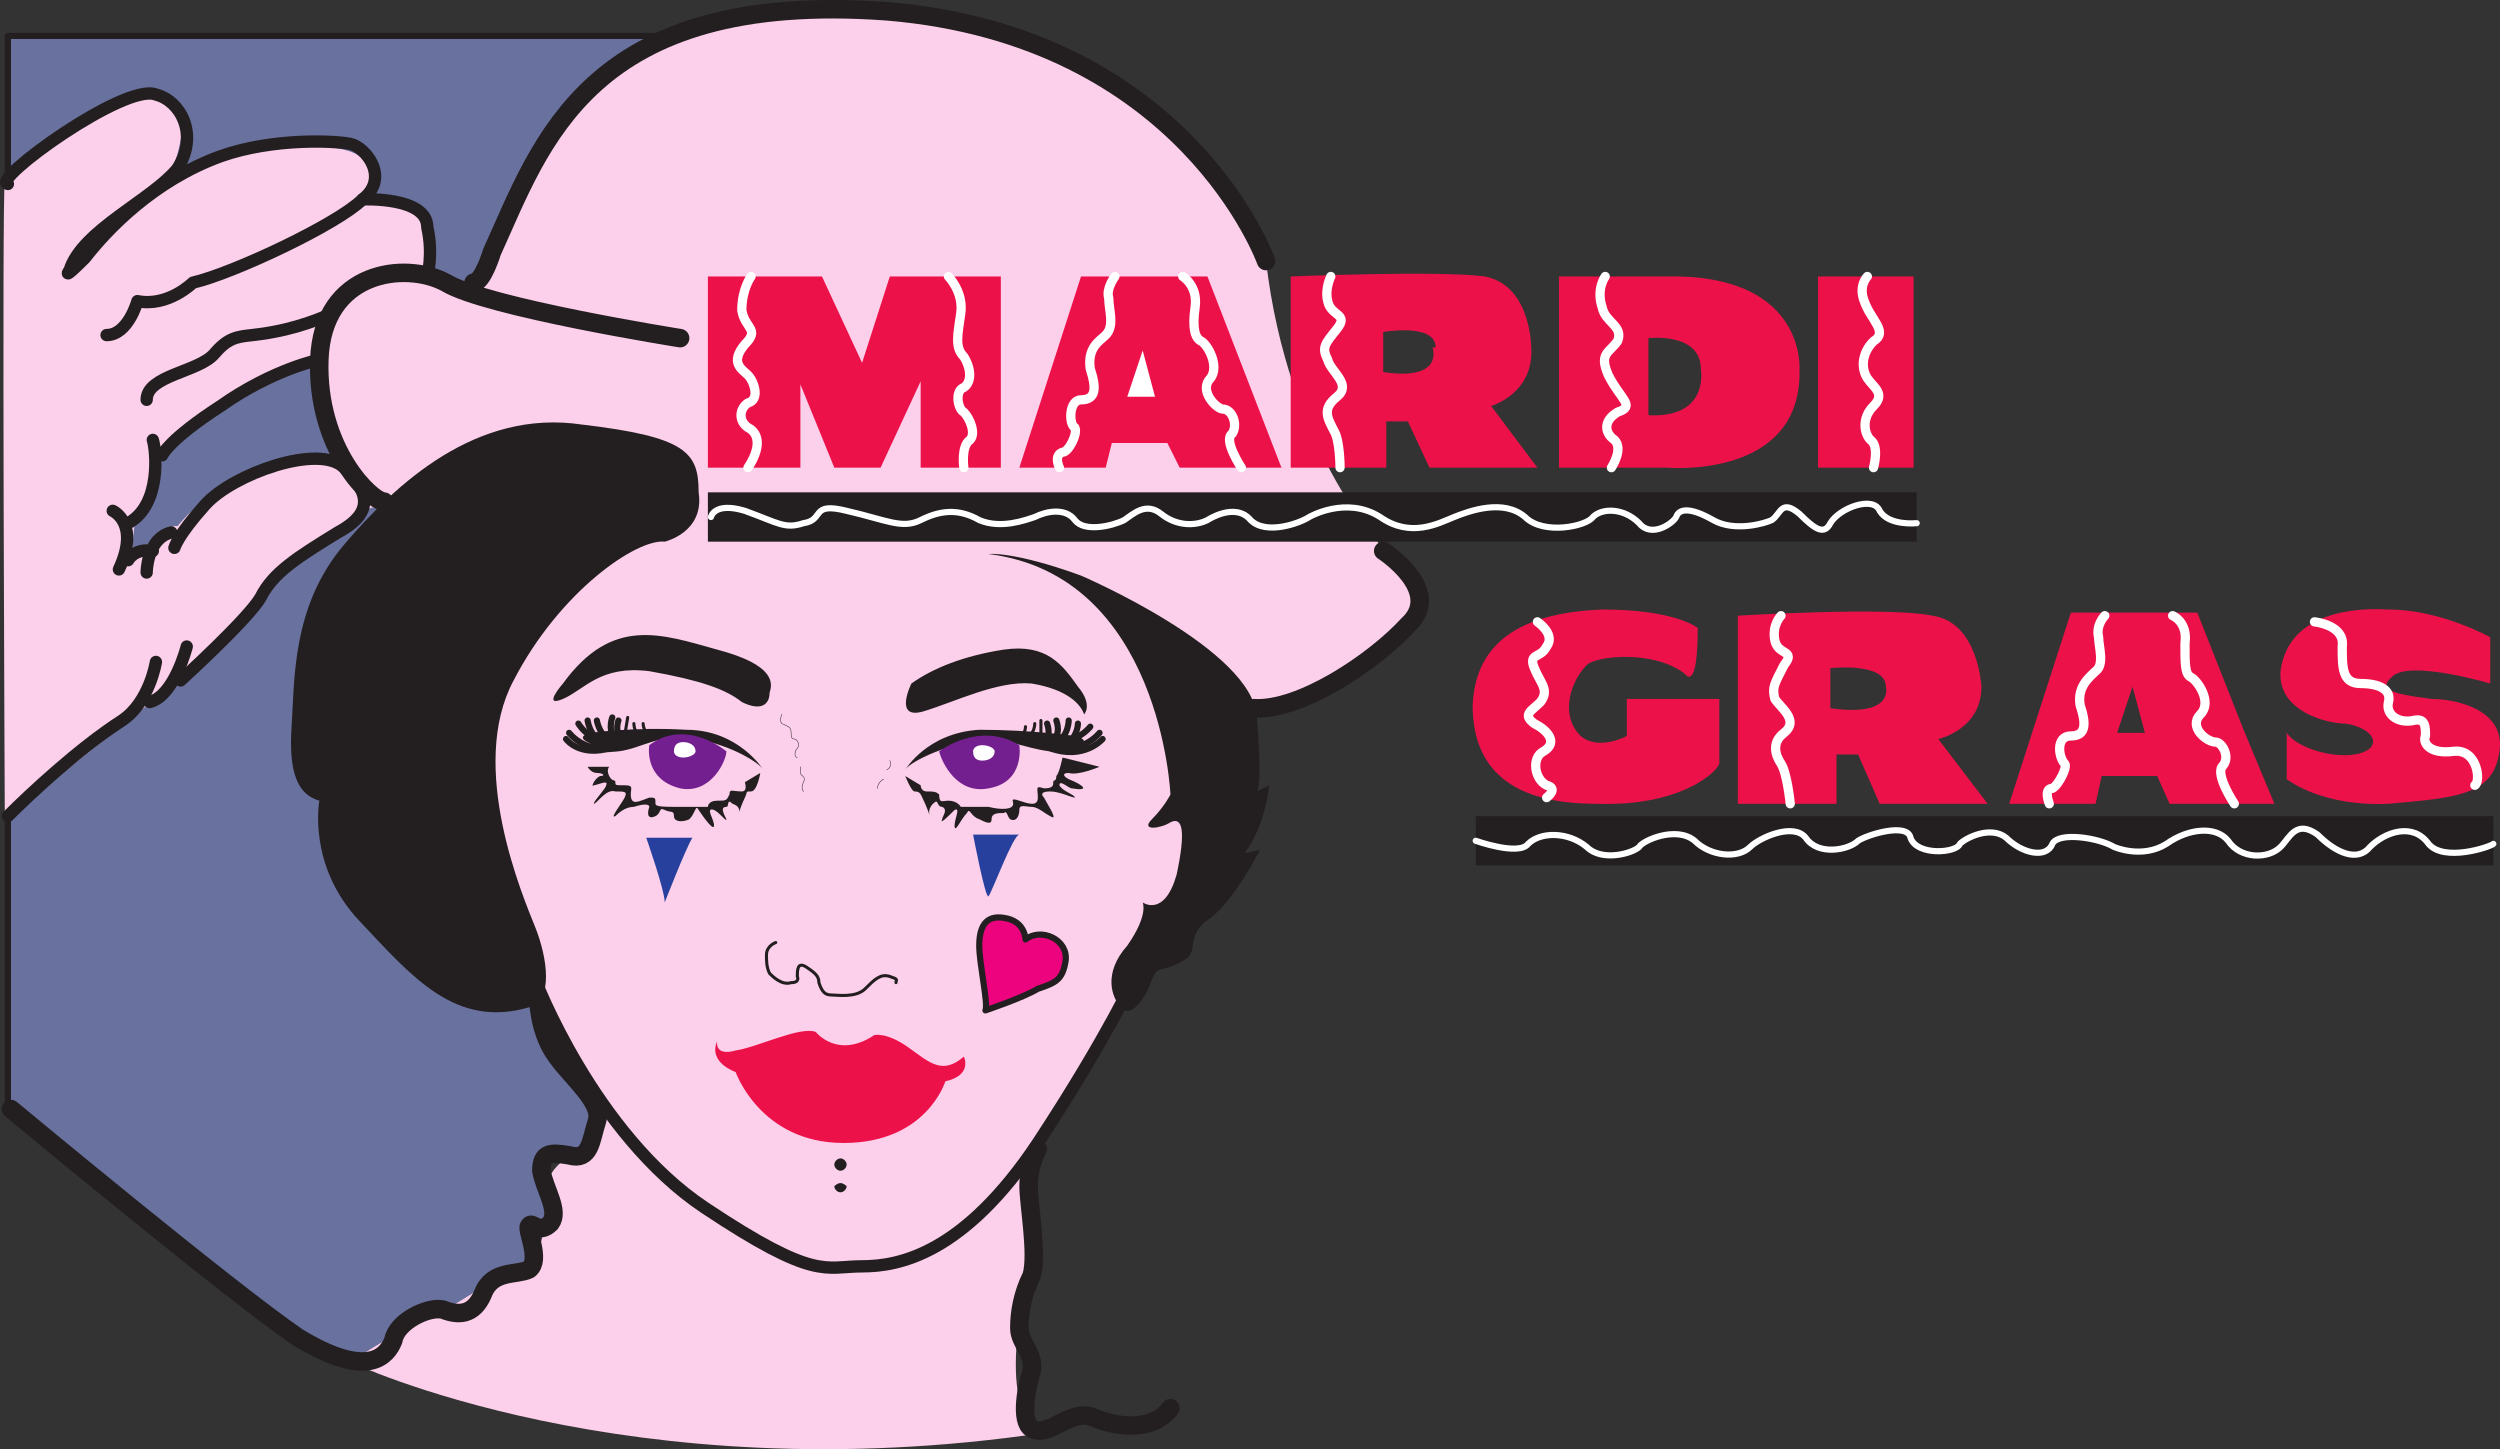 <svg xmlns="http://www.w3.org/2000/svg" width="608.042" height="352.471"><rect width="100%" height="100%" fill="#333333" stroke="none"/><path fill="#69719f" fill-rule="evenodd" d="M171.42 8.743H1.92v259.5s-1.5 0 7.5 8.25c12 11.25 67.5 57 77.25 54 9-3 8.25-4.5 12-8.25 3-3 5.25-4.5 9-3.75 4.5 1.5 8.25 0 11.25-4.5s3-5.25 7.5-5.25c4.5.75 3-1.5 3-6.75s.75-.75 2.25-3.75c2.25-3.75 2.25-4.5.75-11.25-1.5-6-.75-6.75 4.5-6s9.75-6.75 9-10.5c0-3.75-26.25-66.75-26.25-66.75l51.75-195"/><path fill="#fccfea" fill-rule="evenodd" d="M307.92 63.493s-12.75-51-81-58.5c-69.75-7.5-94.5 14.25-109.5 65.25l-15-3.75s12.75-18.75-13.5-17.25c0 0 8.25-14.25-13.5-13.5-21 .75-34.5 6.75-34.5 8.25 0 0 9.75-22.5-3.75-21s-35.25 17.25-36 21c-.75 3 0 155.25 0 155.25l37.5-30s47.25-48.75 53.25-45.75c10.5 5.25 18.75 81.75 18.75 81.75s21.75 48.75 26.25 51.75c5.25 3 12.75 15.75 8.25 19.5-4.5 3-11.25 6.75-12 11.25-.75 3.75 0 17.25-4.5 18.75-5.25 2.25-15.75 9.75-21.75 12.75-6.75 2.25-21.75 12-21.75 12s67.5 32.25 168.75 17.25c0 0-9.75-.75-6-27.75 3-27.75 3.75-38.25 3.75-38.25s15-30.75 22.5-41.25c6.75-10.5 23.25-42 21.75-43.5s9-25.5 9-25.5 25.5-6 32.25-12.75c6-6 15.75-21-1.5-27 0 0-22.5-24-27.75-69"/><path fill="#69719f" fill-rule="evenodd" d="M76.92 88.993s-27.75 5.25-37.5 21.75c0 0-.75 11.25-6.75 17.25l-.75 7.5s3-3.75 3-2.25c0 0 6-6 8.25-5.25 0 0 15-19.5 38.25-16.5 0 0-5.25-15.75-4.5-22.5"/><path fill="#ed114a" fill-rule="evenodd" d="M172.17 113.743v-46.5h27.75l9.75 21 6.75-21h27v46.5h-19.5v-21l-9.75 21h-11.25l-8.25-20.25v20.25h-22.5"/><path fill="none" stroke="#fff" stroke-linecap="round" stroke-linejoin="round" stroke-miterlimit="10" stroke-width="2.25" d="M182.67 67.243s-2.25 3-2.25 8.25c.75 4.5 4.5 4.5.75 8.25-3.75 4.5-.75 6 .75 7.5s3 6 0 6.75c-2.25 1.5-2.25 4.5 0 6 3 1.5 3 5.25 0 9.75m48.75-46.5s3.75 3.75 3 9-1.5 8.25.75 10.5c1.5 2.25 2.25 6 0 7.5-2.25.75-1.5 5.25 0 6 1.5 1.5 3 5.25 1.5 6.75-2.25 1.5-1.5 6.75-1.5 6.75"/><path fill="#ed114a" fill-rule="evenodd" d="m262.92 67.243-15 46.5h21l1.5-6h13.5l3 6h24.75l-18-46.5h-30.75"/><path fill="none" stroke="#fff" stroke-linecap="round" stroke-linejoin="round" stroke-miterlimit="10" stroke-width="2.25" d="M271.17 67.243s-2.25 3-1.5 5.25c0 3 1.5 6.75-.75 9-1.5 1.5-4.5 3-3.75 8.25 1.5 4.5 1.5 7.5-2.25 7.5-3 0-3 6-1.5 6.75.75 1.5-1.5 6-3 6-2.25.75-.75 3.75-.75 3.75m30-46.5s3.75 2.25 3 7.5 0 7.5 1.5 8.25 4.5 6 2.25 9c-3 3 1.5 7.5 3 7.5 2.25 0 3.75 3.75 2.25 6-2.25 1.5 2.25 8.25 2.25 8.25"/><path fill="#fff" fill-rule="evenodd" d="m277.92 85.243-3.75 11.25h6.75zm0 0"/><path fill="#ed114a" fill-rule="evenodd" d="M313.92 67.243v46.5h23.25v-11.25h5.25l5.25 11.25h26.25l-11.25-15s10.5-3 9.75-14.25h-24s3 8.25-12 6v-9.75s12.75-2.25 12.75 3.75h23.25s0-15-11.25-17.25c-11.25-1.5-47.25 0-47.25 0"/><path fill="none" stroke="#fff" stroke-linecap="round" stroke-linejoin="round" stroke-miterlimit="10" stroke-width="2.25" d="M323.67 67.243s-1.5 3-.75 6c.75 3.75 5.25 3 2.25 6.75s-3.75 4.5-2.25 7.5c.75 3 6 6 2.25 9s-2.25 5.25-.75 8.25c1.5 2.25 1.5 9 1.5 9"/><path fill="#ed114a" fill-rule="evenodd" d="M408.42 67.243h-29.25v46.5h26.25s33 3 32.25-24h-24s2.25 12-12.75 11.25v-18.75s12.75-1.5 12.75 7.5c-.75 9.75 0 0 0 0h24s1.5-21.75-29.25-22.5"/><path fill="none" stroke="#fff" stroke-linecap="round" stroke-linejoin="round" stroke-miterlimit="10" stroke-width="2.25" d="M390.42 67.243s-2.25 3-.75 7.5c.75 3.75 5.25 4.5 3.75 8.25-2.25 3-4.5 3-2.25 8.25 3 6 6.75 7.5 2.25 9-3.75 2.25-3 5.25-.75 6.75 2.25 2.25-.75 6.75-.75 6.75"/><path fill="#ed114a" fill-rule="evenodd" d="M442.17 67.243v46.5h23.25v-46.5h-23.25"/><path fill="none" stroke="#fff" stroke-linecap="round" stroke-linejoin="round" stroke-miterlimit="10" stroke-width="2.25" d="M454.17 67.243s-2.25 2.25-.75 6c1.5 4.5 6 7.5 2.25 9.75-3 3-3 6.75-1.5 9s4.5 3.75 1.5 6.75-2.25 6.75-.75 8.25c2.25 1.5.75 6.75.75 6.75"/><path fill="#ed114a" fill-rule="evenodd" d="M422.67 149.743v45.75h24v-12h5.25l5.25 12h26.25l-12-15.75s10.5-2.25 10.5-12.75h-23.25s2.25 7.5-13.5 5.25v-9.75s13.5-1.5 13.5 4.5h23.25s-.75-15.75-12-17.25c-10.5-2.25-47.25 0-47.25 0"/><path fill="none" stroke="#fff" stroke-linecap="round" stroke-linejoin="round" stroke-miterlimit="10" stroke-width="2.25" d="M433.17 149.743s-2.25 2.25-1.5 6 5.25 2.25 2.25 6c-2.25 4.5-3 5.25-2.25 8.25 1.5 2.25 6 5.25 2.25 8.25-3 2.25-2.25 5.25-.75 7.5s2.25 9.75 2.25 9.75"/><path fill="#ed114a" fill-rule="evenodd" d="M534.42 148.993h-30.75l-15 46.5h21l1.5-6.75h13.5l3 6.75h25.5l-7.5-18-24 .75h-6.75l3.75-11.25 3 11.25 24-.75-11.25-28.5"/><path fill="none" stroke="#fff" stroke-linecap="round" stroke-linejoin="round" stroke-miterlimit="10" stroke-width="2.25" d="M511.92 149.743s-2.25 2.25-1.5 5.25c0 2.25 1.5 6.75-.75 8.25-1.5 1.5-4.5 3.75-3.75 8.25 1.5 4.5 1.5 7.5-2.25 7.5s-3 5.25-1.5 6.75c.75.75-1.5 5.25-3 6-2.25 0-.75 3.75-.75 3.75m30-45.75s3.75 1.5 3 6.75c0 5.25 0 7.5 1.5 8.25s5.25 6 2.25 9 1.5 6.75 3.75 6.75c1.5 0 3.75 3.75 1.5 6-1.5 2.25 3 9 3 9"/><path fill="#ed114a" fill-rule="evenodd" d="M412.92 152.743s-5.25-4.5-23.25-4.5c-18 .75-30.75 6.75-31.5 23.25 0 15.75 9.75 24 30 24 20.25.75 29.25-7.5 30-9.75v-15.75h-22.5v9s-6.75 3.75-11.25 0c-5.25-5.25-2.25-13.5 1.5-17.25 2.25-2.25 16.5-3.75 24 2.25 0 0 3 4.5 3-11.25"/><path fill="none" stroke="#fff" stroke-linecap="round" stroke-linejoin="round" stroke-miterlimit="10" stroke-width="2.25" d="M373.92 151.243s4.5 3 2.25 6c-1.5 3-4.5 1.5-3 5.25s3.75 5.25 1.5 8.25c-2.25 2.25-4.5 3-1.5 5.25 3 1.5 6 4.5 2.25 6.75-3 1.5-2.25 6.75.75 8.25 3 .75 0 3 0 3"/><path fill="#ed114a" fill-rule="evenodd" d="M605.67 154.993s-12-6.75-24.75-6.75c-12.75-.75-24.75 3-26.25 15-.75 9.75 11.25 12.75 15.75 12.75 5.25.75 8.25 3.75 6 6-4.5 3.75-17.25.75-20.25-3.75v11.25s8.25 6.75 24.75 6c17.25-1.5 25.5-2.25 27-12.75s-11.25-12.75-16.5-12.75c-5.25-.75-14.25-1.5-9.75-5.25 3.75-4.5 24 1.5 24 1.5v-11.25"/><path fill="none" stroke="#fff" stroke-linecap="round" stroke-linejoin="round" stroke-miterlimit="10" stroke-width="2.25" d="M562.92 151.243s7.5.75 6.75 6c0 5.25 0 9 4.5 9s7.5 1.5 6.75 4.5 2.25 5.25 6 4.5c3-.75 3 1.5 3 3.75-.75 1.5.75 4.5 6.75 3.75s6.75 7.5 5.25 8.25"/><path fill="none" stroke="#231f20" stroke-linecap="round" stroke-linejoin="round" stroke-miterlimit="10" stroke-width="4.5" d="M307.92 63.493s-19.5-54.75-92.25-60.75c-72.75-5.25-84 32.25-96 58.5 0 0-2.25 7.5-4.5 7.5m50.25 13.5s-47.25-7.5-57-13.5c-9.75-5.25-30-3-30.75 18.75s12.75 34.5 15.75 34.5m243 12s15 9.75 6 18c-8.25 9-26.25 21-37.5 20.25"/><path fill="none" stroke="#231f20" stroke-linecap="round" stroke-linejoin="round" stroke-miterlimit="10" stroke-width="3" d="M1.92 44.743c-4.5-.75 28.5-24.75 36-21.75 6 1.5 10.5 9.75 5.25 18-6 7.5-23.25 15-26.25 24.75 0 0-2.25 3 3.75-3 5.25-6.75 16.5-18.75 33-24.75 12.75-4.5 27.75-3.75 31.5-3s9.75 8.25 3 13.5c-6 6-31.5 18-41.25 20.25 0 0-6 6-13.5 4.5 0 0-2.25 8.25-7.5 8.25"/><path fill="none" stroke="#231f20" stroke-linecap="round" stroke-linejoin="round" stroke-miterlimit="10" stroke-width="3" d="M88.17 48.493s15.75-.75 15.75 6.75c1.5 6.75 0 12 0 12m-23.25 9s-6 3-14.25 4.5c-7.5 1.5-9.75 0-14.25 5.25-3.75 4.5-16.5 5.25-16.5 11.25m42-9.75s-11.25 2.25-24 11.25c-12.75 8.25-14.25 12-14.25 12m-2.25-3.75c.75 2.25 2.25 15.75-6 20.25m-3.75-3s6.75 3 1.5 14.25m2.25-2.25s1.5-3 6-2.25"/><path fill="none" stroke="#231f20" stroke-linecap="round" stroke-linejoin="round" stroke-miterlimit="10" stroke-width="3" d="M41.67 129.493c-6 1.5-6 9.75-6 9.75m6.75-6s.75-3 7.5-10.5 27.75-15 33.75-9c5.25 5.25 8.25 10.5-1.5 15.75-9.75 6-15.75 9.75-18.75 15.75-3 5.25-19.5 20.25-19.5 20.25"/><path fill="none" stroke="#231f20" stroke-linecap="round" stroke-linejoin="round" stroke-miterlimit="10" stroke-width="3" d="M45.42 157.243s-3 12-9 13.5m1.5-9.75s-1.5 9.75-8.25 14.25c-10.5 6.75-22.5 18-27.75 23.25m128.25 39.75s14.25 37.5 41.25 55.5 29.25 14.25 38.25 14.25 24.75-3 42.75-30c17.25-26.25 24-41.25 24-41.25"/><path fill="none" stroke="#231f20" stroke-linecap="round" stroke-linejoin="round" stroke-miterlimit="10" stroke-width="4.5" d="M252.42 279.493s-2.25 3.75-2.25 9c0 4.5 2.25 16.5.75 21.75-2.25 4.5-3 9-3 12.75s3.75 6 3 10.5c-1.5 4.5-3 13.5.75 14.25 3.75 1.5 9-5.25 14.25-3s14.25 3.75 18.75-2.25m-282-72.75s53.25 44.25 69.75 55.5c17.25 10.5 21.75 4.5 23.25.75.75-4.5 8.25-8.25 12-7.5 3.75 1.5 7.5 1.5 9.75-3.75 2.25-6 8.25-4.5 11.25-6 3-2.25-.75-9.75 0-10.5.75-1.5 2.25 2.25 5.25-.75 2.25-3-1.5-8.25-2.25-12.75 0-4.5 2.25-4.5 6.75-3.75 5.25 1.5 5.25-3.75 6.75-8.25s-6-10.5-9.75-15.75c-4.5-6-4.5-14.25-4.5-14.25"/><path fill="#231f20" fill-rule="evenodd" d="M161.67 131.743s9.75-2.25 8.25-12c0-9.75-3-13.5-28.5-16.5-25.5-3.75-45 14.25-57.75 29.25s-12 33-12.75 44.25 1.5 16.5 6.75 18c0 0-3 15.75 9.75 29.25s23.25 26.25 41.25 21c6-1.5 4.5-12 1.5-19.5s-16.5-39-5.25-60c11.25-21.75 30-34.5 36.75-33.75m78.75 3s6-.75 22.5 5.25c0 0 42 18 42.75 34.5 1.5 17.25 0 18 0 18l3-1.5s-.75 9.75-6 16.5l3.75-.75s-6 12-12 16.5c-6.75 4.5-2.25 8.25-6.75 10.5-5.25 3-6 .75-7.5 4.5-1.5 4.5-5.25 9.75-7.5 6.75-2.25-2.25-4.5-8.25 1.5-15 5.25-7.5 3.75-10.5 3.75-10.5s5.25 3.75 8.25-6.75c2.25-10.5 1.5-14.25-1.5-12.75-2.25 1.5-7.5 2.25-4.5-.75s4.5-6 4.5-6-2.25-53.25-44.25-58.5"/><path fill="#231f20" fill-rule="evenodd" d="M136.92 166.243s-5.25 6 0 3.75 9-8.25 21-6.75c12.75 2.25 18.75 4.5 22.5 7.5 4.5 2.25 6.75.75 6.75-2.25.75-2.25 1.5-6.75-12.75-10.5-13.5-3.75-25.5-8.25-37.5 8.25m84.75 0s-4.5 9 3 6.75 18-7.5 26.25-6.75c9 1.5 12 5.25 12.75 7.5 0 0 2.25-2.25-1.5-6.75-3.75-5.25-7.5-10.5-18-9-9.75 1.5-17.25 4.5-22.5 8.25m-36 21s-6-9.75-18.75-9.75c-12.75-.75-23.25.75-23.25.75s-3.75.75-.75 2.25.75 3 7.5 2.25c6-.75 9.75-4.5 18.75-3s15.75 6 16.5 7.5"/><path fill="none" stroke="#231f20" stroke-linecap="round" stroke-linejoin="round" stroke-miterlimit="10" stroke-width="1.5" d="M137.67 179.743s3.75 5.25 12.75 1.5"/><path fill="none" stroke="#231f20" stroke-linecap="round" stroke-linejoin="round" stroke-miterlimit="10" stroke-width="1.5" d="M149.67 181.243c-6 0-6.75-6-6.75-6m6-.75s-1.5 3.75 1.5 6"/><path fill="none" stroke="#231f20" stroke-linecap="round" stroke-linejoin="round" stroke-miterlimit="10" stroke-width=".75" d="m152.67 174.493-.75 4.5"/><path fill="#231f20" fill-rule="evenodd" d="m184.92 187.993-3.75 2.25s.75 2.25-.75 2.25c-2.25 0-3-.75-3 .75-.75 1.5-.75 1.5-3 1.5s-2.25 1.5-2.25 1.5h-7.5c-3 0-5.25 0-5.25-.75 0-1.5 0-1.5-1.5-1.5-2.25.75-4.5 2.25-4.5-.75 0-1.5.75-2.25-1.5-2.25s-2.25 0-2.25-.75-.75 0-1.5-1.5 0-2.25 0-2.25h-5.25s.75 1.5 2.25 1.5 2.25.75.75.75c-1.5.75-2.25 3-1.5 2.25.75 0 3.75-1.5 3 0 0 .75-3 3.75-3 4.5.75 0 3-3.75 5.25-3 2.25 0 3 0 2.25 1.5s-3.75 5.25-2.25 4.5c1.5-1.5 3-2.25 4.5-2.25 2.25-.75 3.75-.75 3.75 0-.75 2.25 0 3 1.5 2.25s.75-2.25 2.25-1.5 2.25 0 2.25 1.5 2.25 1.5 3.75.75c1.5-1.5 1.5-3.75 2.25-2.25 1.5 2.25 3.75 5.25 3.75 3.75s-2.25-4.5 0-3.75c1.5.75 3 3 3 2.25-.75-1.5-1.5-3 0-3 .75 0 0-2.25 1.5-.75 2.25.75 1.5 2.25 1.5 2.25s.75-2.25 1.5-3.75 0-1.5 1.5-1.5 2.25-4.5 2.25-4.5"/><path fill="#741f90" fill-rule="evenodd" d="M157.92 181.243s-1.5 8.25 7.5 10.5c7.5 1.5 11.25-6.75 11.25-9 0 0-9.75-8.25-18.75-1.5"/><path fill="#fff" fill-rule="evenodd" d="M166.17 180.493c1.5 0 3 .75 3 2.25 0 .75-1.5 1.5-3 1.5s-2.25-.75-2.25-1.5c0-1.5.75-2.25 2.25-2.25"/><path fill="none" stroke="#231f20" stroke-linecap="round" stroke-linejoin="round" stroke-miterlimit="10" stroke-width="1.5" d="M138.42 178.243s4.5 6 12.75 3"/><path fill="none" stroke="#231f20" stroke-linecap="round" stroke-linejoin="round" stroke-miterlimit="10" stroke-width="1.5" d="M151.17 181.243c-5.25-.75-6-6-6-6m5.25 0s-1.5 3.75 2.25 6"/><path fill="none" stroke="#231f20" stroke-linecap="round" stroke-linejoin="round" stroke-miterlimit="10" stroke-width="1.5" d="M140.67 175.993s3.75 6.75 12.75 3.75"/><path fill="none" stroke="#231f20" stroke-linecap="round" stroke-linejoin="round" stroke-miterlimit="10" stroke-width=".75" d="M154.17 175.993s0 3 2.25 3m0-3s0 3 3 3"/><path fill="#231f20" fill-rule="evenodd" d="M220.17 187.243s5.25-9 18-9.75c12.75 0 23.25 1.5 23.25 1.5s3.75.75 1.5 2.25c-3 1.5-1.5 2.25-7.5 1.5-6.75-.75-10.5-3.75-19.5-2.25-8.25 1.5-15 5.25-15.75 6.75"/><path fill="none" stroke="#231f20" stroke-linecap="round" stroke-linejoin="round" stroke-miterlimit="10" stroke-width="1.5" d="M268.17 179.743s-4.5 5.25-12.75 2.25"/><path fill="none" stroke="#231f20" stroke-linecap="round" stroke-linejoin="round" stroke-miterlimit="10" stroke-width="1.5" d="M256.17 181.993c6-.75 6-6 6-6m-5.25-.75s1.5 3.75-1.5 5.25"/><path fill="none" stroke="#231f20" stroke-linecap="round" stroke-linejoin="round" stroke-miterlimit="10" stroke-width=".75" d="M253.17 175.243v4.5"/><path fill="#231f20" fill-rule="evenodd" d="m220.17 188.743 3.75 2.25s0 1.5 1.5 1.5 2.25 0 3 .75c0 2.25.75 1.5 2.25 1.5 2.25 0 3 1.5 3 1.5h6.75c3 .75 6 .75 6-.75 0-.75-.75-1.5 1.5-.75s4.5 1.5 4.5-.75-.75-3 1.5-2.25c2.25 0 2.25-.75 2.25-1.5s.75 0 .75-1.5c.75-.75 1.5-4.5 1.5-4.5l9 2.25s-5.25 2.25-7.5 1.5c-1.5 0-1.5.75 0 1.5 3.75 1.5 5.25 3 .75 2.25-.75 0-3-2.25-3-.75.75 1.5 3.75 2.25 3.75 3-.75 0-3.75-1.5-6-1.5s-2.25.75-1.5 1.5c.75 1.5 3.75 6 1.5 4.5-1.5-.75-3-2.25-4.5-2.25s-3-.75-3 .75-.75 3-2.25 2.25c-.75-.75-.75-2.25-1.5-1.5-1.5 0-3 0-3 1.5s-1.5.75-3 0c-2.25-.75-2.25-3-3-1.5-1.5 1.5-3 5.25-3 3 0-1.5 1.5-4.5 0-3.75-1.5 1.5-3.75 3.75-3 2.25 0-.75 1.5-2.25 0-3-1.5 0-.75-2.25-2.25-.75s-.75 3-.75 3-.75-2.25-1.5-3.75-.75-2.25-2.25-2.25c-.75 0-2.25-3.75-2.25-3.75"/><path fill="#741f90" fill-rule="evenodd" d="M247.92 181.243s1.5 9-7.5 10.5c-7.5 1.5-11.25-6-12-9 0 0 9.75-7.5 19.5-1.5"/><path fill="#fff" fill-rule="evenodd" d="M238.92 181.243c-1.5 0-2.25.75-2.25 1.5 0 1.5.75 2.25 2.25 2.25s3-.75 3-2.25c0-.75-1.5-1.5-3-1.5"/><path fill="none" stroke="#231f20" stroke-linecap="round" stroke-linejoin="round" stroke-miterlimit="10" stroke-width="1.5" d="M267.42 178.243s-4.5 6-13.5 3"/><path fill="none" stroke="#231f20" stroke-linecap="round" stroke-linejoin="round" stroke-miterlimit="10" stroke-width="1.5" d="M253.92 181.243c6 0 6-6 6-6m-5.25.75s1.5 3.75-1.5 5.25"/><path fill="none" stroke="#231f20" stroke-linecap="round" stroke-linejoin="round" stroke-miterlimit="10" stroke-width="1.5" d="M265.17 176.743s-4.5 6-13.5 3"/><path fill="none" stroke="#231f20" stroke-linecap="round" stroke-linejoin="round" stroke-miterlimit="10" stroke-width=".75" d="M251.67 175.993s0 3-2.25 3m0-2.25s0 3-3 3"/><path fill="none" stroke="#231f20" stroke-linecap="round" stroke-linejoin="round" stroke-miterlimit="10" stroke-width=".12" d="M190.17 173.743s-.75 1.5 0 2.25c1.5.75 2.25.75 2.25 2.25 0 .75 0 1.5.75 1.5s1.5 1.5.75 2.25-.75 2.25 0 2.25m.75 2.25v1.5c0 .75 1.5.75.75 2.25s0 2.25 0 2.25m21-7.5s.75 1.5-.75 2.25m-.75 2.25s-1.5.75-1.5 2.25"/><path fill="#28409d" fill-rule="evenodd" d="M168.42 203.743h-11.25s4.5 12.75 4.5 15.75c0 0 5.25-13.5 6.75-15.75m79.5-.75h-11.25s3 15.75 3.75 15 6-15 7.5-15"/><path fill="none" stroke="#231f20" stroke-linecap="round" stroke-linejoin="round" stroke-miterlimit="10" stroke-width=".75" d="M188.67 229.243s-2.25.75-2.25 3c0 1.5 0 3 .75 4.5.75.75 3 3 5.25 2.25 2.25 0 1.5-1.5 1.5-1.5 0-1.5 0-3.75 2.25-2.25s3 2.25 3 3.75c.75 2.25 1.5 3 3 3s6 .75 8.25-1.5 3.75-3.75 6-3 1.5.75 1.5 1.5"/><path fill="#ed114a" fill-rule="evenodd" d="M174.42 253.243s-.75 3.75 4.5 2.25c5.25-.75 15.75-6 19.5-4.5 0 0 5.25 6.75 14.25.75 0 0 3-.75 8.25 3s8.25 6.75 13.5 2.25c0 0 2.25 4.5-4.5 6 0 0-4.5 15-24.75 15s-26.25-17.25-26.25-17.25-6.75-2.25-4.5-7.5"/><path fill="#231f20" fill-rule="evenodd" d="M204.42 281.743c.75 0 1.5.75 1.5 1.5s-.75 1.5-1.5 1.5-1.5-.75-1.5-1.5.75-1.5 1.5-1.5m0 6c.75 0 1.5.75 1.5.75 0 .75-.75 1.5-1.5 1.5s-1.5-.75-1.5-1.5c0 0 .75-.75 1.5-.75"/><path fill="#ed037e" fill-rule="evenodd" d="M249.42 228.493s0-4.5-5.25-5.25c-4.5-.75-6 2.25-6 6.75s2.25 14.25 1.5 15.75c0 0 9-3 12.75-5.25 4.5-1.5 6-2.25 6.75-6.75.75-5.25-6-8.25-9.75-5.25"/><path fill="none" stroke="#231f20" stroke-linecap="round" stroke-linejoin="round" stroke-miterlimit="10" stroke-width="1.5" d="M249.42 228.493s0-4.5-5.25-5.25c-4.5-.75-6 2.25-6 6.75s2.25 14.25 1.5 15.75c0 0 9-3 12.75-5.25 4.5-1.5 6-2.25 6.75-6.75.75-5.25-6-8.25-9.75-5.25zm-85.5-219.75h-162v34.5m0 156.75v68.25"/><path fill="#231f20" fill-rule="evenodd" d="M466.17 131.743v-12h-294v12h294"/><path fill="none" stroke="#fff" stroke-linecap="round" stroke-linejoin="round" stroke-miterlimit="10" stroke-width="1.5" d="M172.92 125.743s.75-3.75 8.25-1.5c8.25 3 9.75 4.5 14.25 3 5.25-.75 1.5-5.25 10.5-3 9.75 2.25 13.5 4.5 18 2.25s9-3 14.25 0c5.25 2.25 11.25 0 13.5-.75 3-1.5 7.5-2.25 9.75.75s9 1.5 12 0c2.25-1.5 5.25-4.5 9-1.5s8.25 3 11.25 1.5c0 0 6.75-4.5 10.5 0 3.75 3.75 12 .75 14.25-.75 0 0 9-5.25 17.25 0 7.5 5.25 14.25 1.5 18 0s12-4.5 17.25 0c4.5 4.5 15 2.25 16.5 0 2.25-2.25 7.5-2.25 11.25 1.5 3 3.75 8.25 0 9-1.5.75-2.25 3.75-2.25 9 .75s12.75.75 14.25 0c2.25-1.5 2.25-5.25 6.75-1.5 3.75 3.75 6 5.25 7.5 2.25 2.25-3.75 10.5-6.75 12-3 2.25 3.75 9 3 9 3"/><path fill="#231f20" fill-rule="evenodd" d="M606.42 210.493v-12h-247.5v12h247.5"/><path fill="none" stroke="#fff" stroke-linecap="round" stroke-linejoin="round" stroke-miterlimit="10" stroke-width="1.5" d="M358.92 204.493s10.5 3.75 12.75.75c3-3 9.75-3 14.25.75 3.75 3.75 11.25 1.5 12.75 0 .75-1.5 9-5.25 13.5-1.5 3.75 3.75 10.5 4.5 13.5 1.5 2.25-2.25 10.5-6 13.5-2.25 3 4.5 10.5 3 12.75.75 2.25-1.5 12-4.5 12.75-.75 1.5 4.5 11.25 3.75 12 1.5 1.5-1.5 7.5-4.5 11.25-1.5 3.75 3.75 9.75 5.25 11.25 1.5 1.5-3 11.25-1.5 15 .75 0 0 6.75 3 12.75-.75 5.25-3.75 12-4.5 15-.75 3 4.5 9.75 4.5 12.75 1.5 2.25-2.25 3.75-6.75 9-3 4.5 4.5 9.75 6.75 12.75 3 3.75-3.75 10.5-6 14.25-.75 3.75 4.5 15 .75 15.75 0"/></svg>
